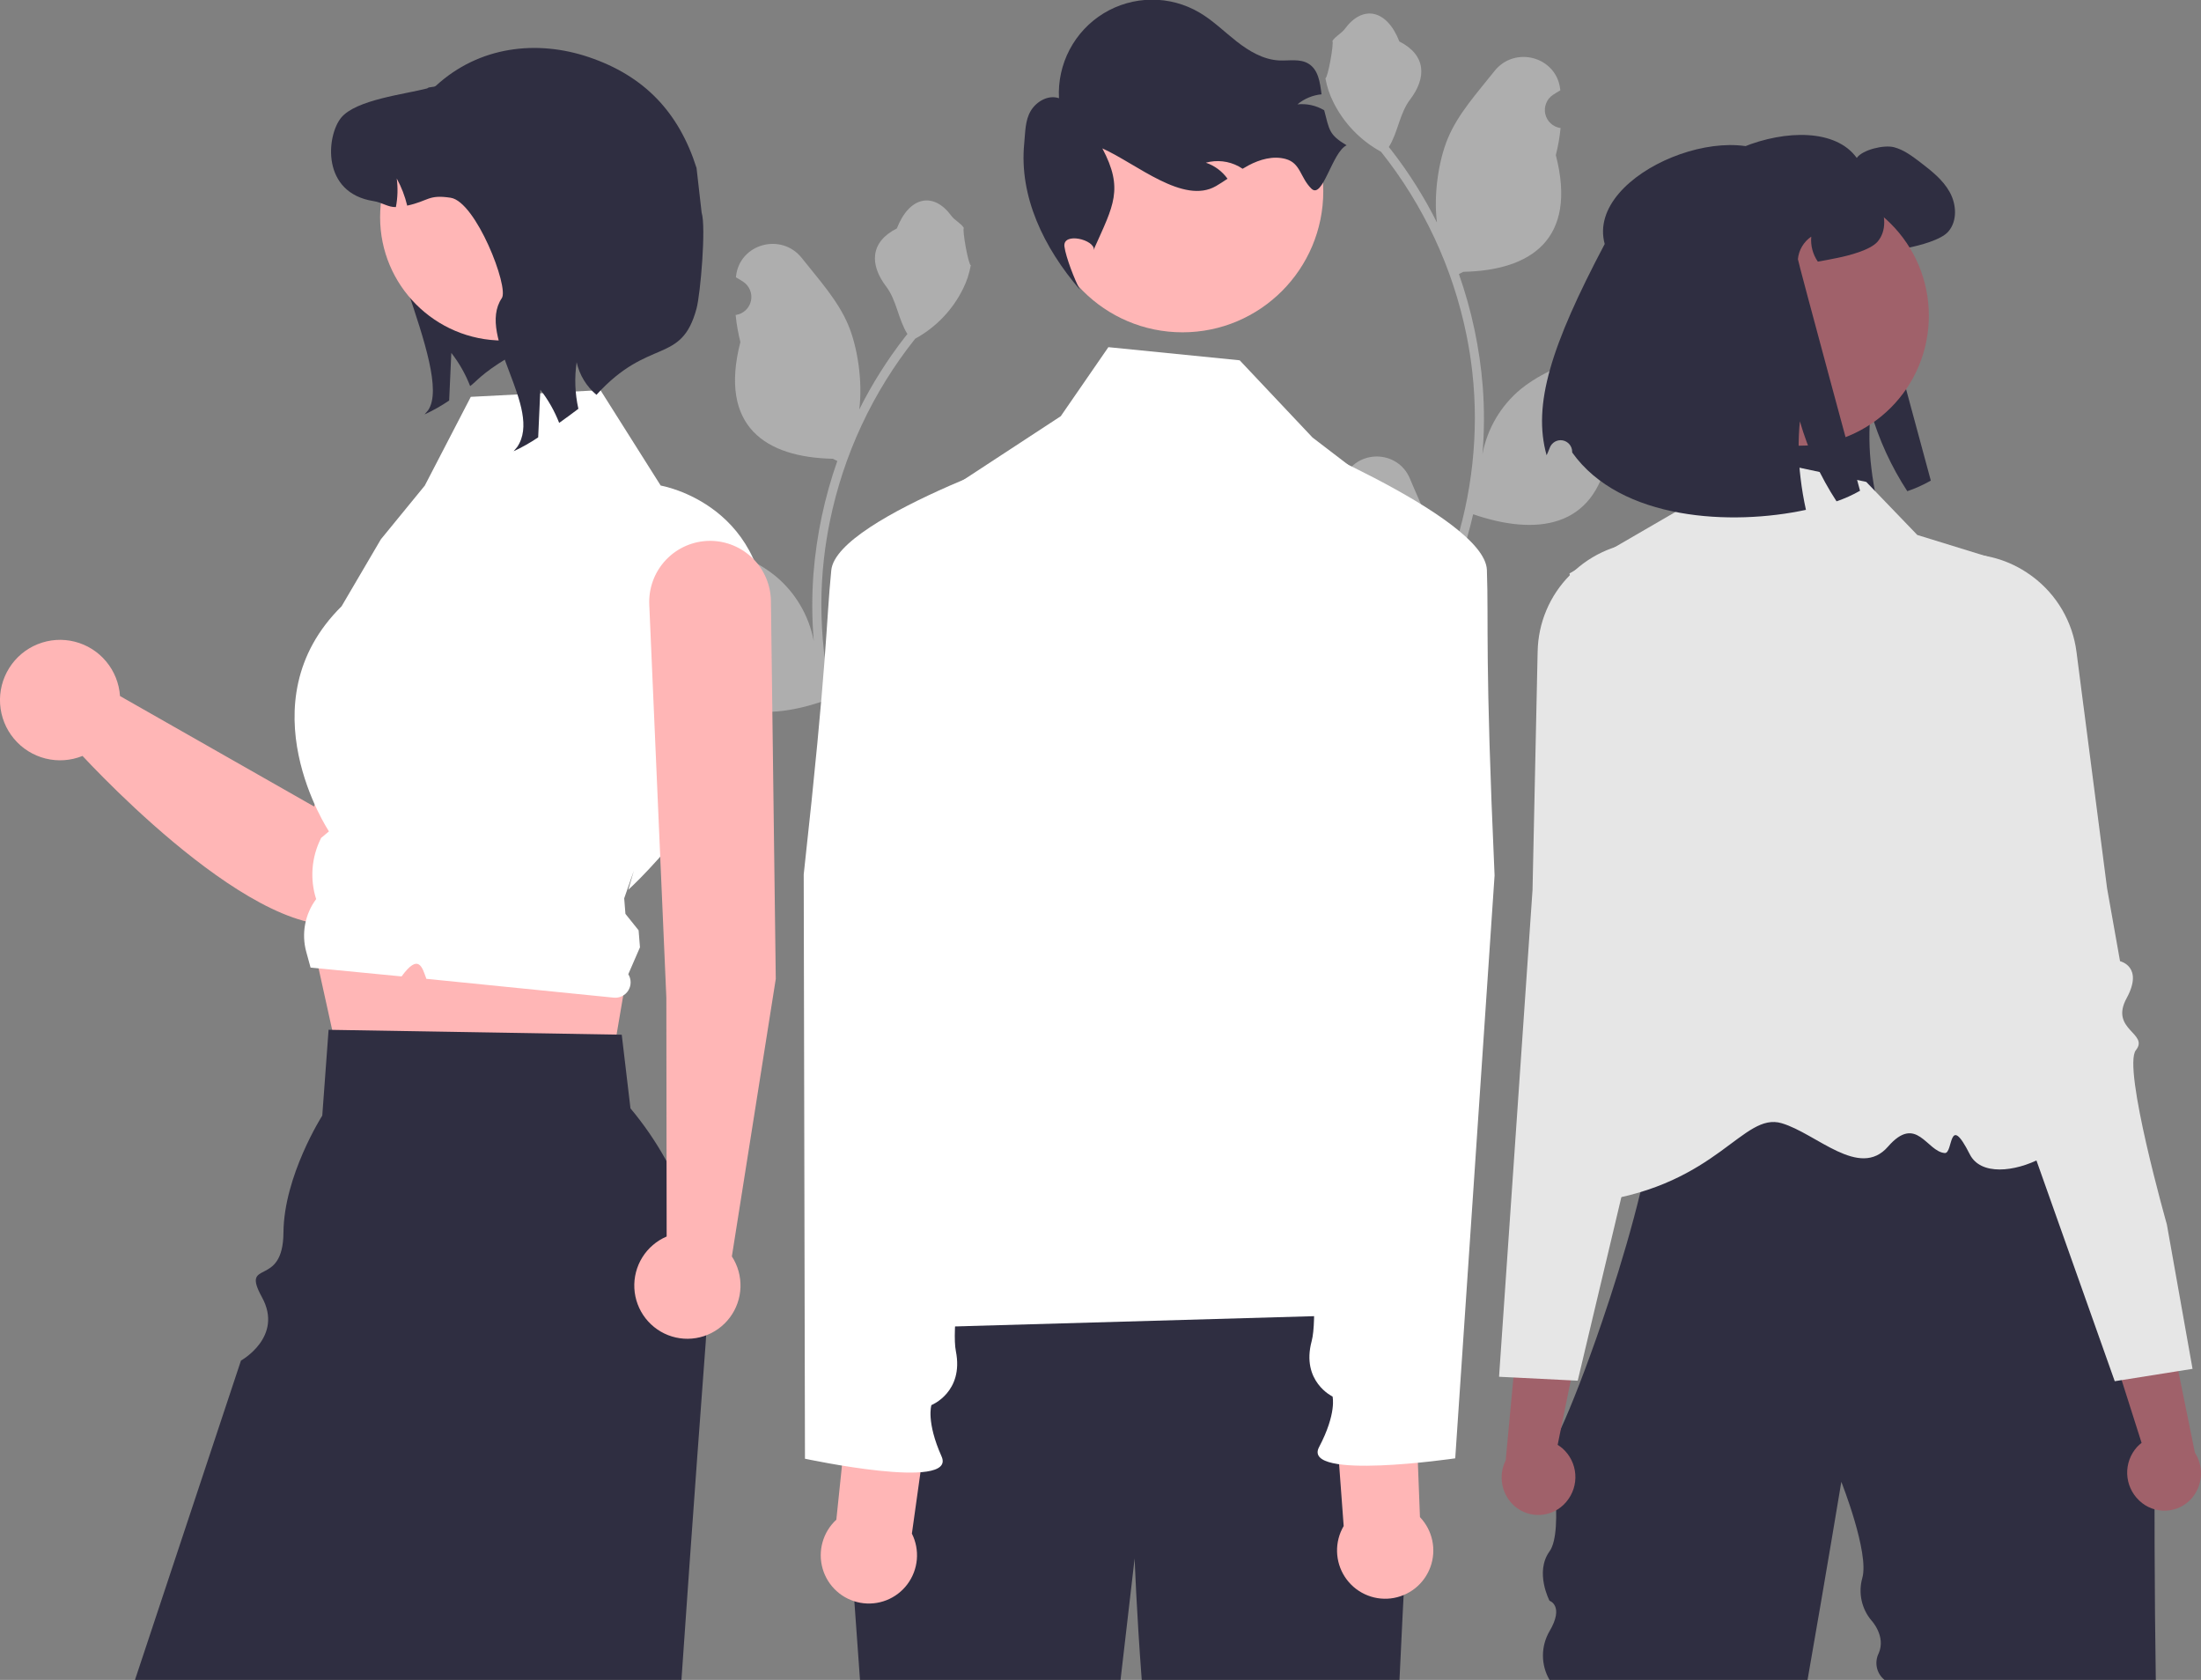 <?xml version="1.0" encoding="utf-8"?>
<svg xmlns="http://www.w3.org/2000/svg" fill="none" height="100%" overflow="visible" preserveAspectRatio="none" style="display: block;" viewBox="0 0 114 87" width="100%">
<rect x="0" y="0" width="114" height="87" fill="#808080" stroke="none"/>
<g clip-path="url(#clip0_0_212)" id="undraw_people_ka7y 1">
<path d="M69.126 26.217C69.267 26.223 69.408 26.186 69.528 26.11C69.648 26.034 69.742 25.922 69.796 25.791C69.851 25.66 69.864 25.515 69.834 25.376C69.804 25.237 69.732 25.11 69.627 25.014C69.61 24.944 69.597 24.894 69.58 24.825C69.586 24.809 69.593 24.794 69.599 24.779C70.236 23.255 72.397 23.266 73.029 24.792C73.59 26.146 74.304 27.503 74.48 28.935C74.558 29.568 74.525 30.21 74.384 30.832C75.701 27.95 76.386 24.819 76.39 21.649C76.39 20.854 76.346 20.059 76.258 19.269C76.185 18.621 76.084 17.977 75.954 17.338C75.248 13.873 73.732 10.624 71.53 7.86C70.464 7.277 69.602 6.38 69.06 5.291C68.864 4.9 68.725 4.482 68.648 4.051C68.769 4.067 69.102 2.231 69.011 2.119C69.179 1.864 69.478 1.737 69.662 1.488C70.572 0.252 71.825 0.468 72.48 2.148C73.878 2.856 73.892 4.029 73.034 5.157C72.488 5.875 72.413 6.846 71.934 7.615C71.983 7.678 72.034 7.739 72.084 7.802C72.984 8.963 73.769 10.21 74.427 11.524C74.241 10.067 74.516 8.31 74.985 7.178C75.518 5.888 76.518 4.802 77.399 3.687C78.456 2.347 80.625 2.932 80.811 4.63C80.813 4.646 80.815 4.663 80.817 4.679C80.686 4.753 80.558 4.831 80.433 4.915C80.275 5.02 80.153 5.17 80.083 5.347C80.012 5.523 79.996 5.716 80.037 5.901C80.078 6.086 80.174 6.255 80.312 6.384C80.45 6.514 80.624 6.599 80.811 6.628L80.83 6.631C80.784 7.103 80.701 7.572 80.584 8.032C81.714 12.41 79.275 14.005 75.793 14.077C75.716 14.116 75.641 14.156 75.564 14.193C76.225 16.072 76.64 18.028 76.798 20.013C76.887 21.185 76.882 22.361 76.782 23.532L76.788 23.491C77.04 22.189 77.733 21.015 78.749 20.166C80.258 18.923 82.39 18.465 84.018 17.466C84.802 16.986 85.806 17.607 85.67 18.518C85.668 18.532 85.665 18.547 85.663 18.561C85.42 18.66 85.184 18.775 84.955 18.903C84.825 18.977 84.697 19.056 84.571 19.139C84.414 19.244 84.292 19.395 84.222 19.571C84.151 19.747 84.135 19.94 84.176 20.125C84.217 20.31 84.313 20.479 84.451 20.609C84.589 20.738 84.763 20.823 84.95 20.852L84.969 20.855C84.983 20.857 84.995 20.859 85.009 20.861C84.594 21.854 84.012 22.767 83.288 23.562C82.582 27.384 79.548 27.747 76.303 26.634H76.301C75.945 28.184 75.429 29.694 74.762 31.138H69.263C69.244 31.077 69.226 31.013 69.208 30.952C69.717 30.984 70.228 30.954 70.73 30.861C70.322 30.36 69.914 29.854 69.506 29.352C69.497 29.343 69.488 29.333 69.48 29.322C69.273 29.066 69.064 28.811 68.857 28.554L68.857 28.554C68.846 27.766 68.936 26.981 69.125 26.217L69.126 26.217Z" fill="#F2F2F2" id="Vector" opacity="0.4"/>
<path d="M86.781 12.111C85.758 8.374 94.004 5.17 96.17 8.179C96.471 7.751 97.584 7.491 98.094 7.623C98.605 7.754 99.034 8.082 99.453 8.399C100.029 8.843 100.626 9.302 100.98 9.94C101.336 10.575 101.391 11.441 100.912 11.993C100.532 12.431 99.412 12.714 98.841 12.83C98.443 12.911 98.108 12.977 97.82 13.024C97.558 12.646 97.437 12.188 97.479 11.73C97.285 11.861 97.123 12.034 97.003 12.235C96.884 12.437 96.81 12.662 96.788 12.895C96.78 12.992 100.006 24.89 100.006 24.89C99.618 25.111 99.211 25.295 98.788 25.438C97.953 24.159 97.313 22.761 96.89 21.292C96.793 22.274 96.805 23.264 96.927 24.244C96.991 24.794 97.084 25.339 97.204 25.879C93.371 26.709 87.605 26.436 85.097 22.908C85.097 22.894 85.096 22.879 85.096 22.864C85.094 22.725 85.043 22.591 84.954 22.485C84.864 22.379 84.74 22.307 84.603 22.282C84.467 22.258 84.326 22.281 84.204 22.349C84.083 22.417 83.989 22.525 83.939 22.655C83.878 22.811 83.822 22.945 83.772 23.053C83.041 20.433 83.987 17.402 86.781 12.111Z" fill="#2F2E41" id="Vector_2"/>
<path d="M80.257 74.755V74.878C80.253 74.837 80.253 74.796 80.257 74.755Z" fill="#2F2E41" id="Vector_3"/>
<path d="M84.012 53.608C84.109 53.582 84.208 53.563 84.309 53.551C84.194 53.57 84.095 53.589 84.012 53.608Z" fill="#2F2E41" id="Vector_4"/>
<path d="M83.925 53.631C83.951 53.623 83.981 53.616 84.012 53.609C83.983 53.616 83.955 53.622 83.925 53.631Z" fill="#2F2E41" id="Vector_5"/>
<path d="M111.659 86.999H97.608C97.407 86.839 97.268 86.615 97.213 86.363C97.159 86.112 97.192 85.85 97.307 85.62C97.691 84.738 96.939 83.931 96.939 83.931C96.683 83.632 96.506 83.273 96.422 82.888C96.338 82.503 96.35 82.103 96.457 81.724C96.83 80.42 95.371 76.742 95.371 76.742C95.371 76.742 94.584 81.492 93.621 86.999H80.257C80.034 86.617 79.916 86.182 79.916 85.739C79.916 85.296 80.034 84.861 80.257 84.478C81.036 83.155 80.257 82.901 80.257 82.901C80.257 82.901 79.479 81.42 80.257 80.344C81.036 79.269 80.257 74.878 80.257 74.878C80.287 75.072 80.509 74.719 80.85 73.979C81.37 72.853 82.165 70.828 82.968 68.477C83.542 66.799 84.121 64.953 84.604 63.148H84.605C84.732 62.674 84.852 62.204 84.966 61.738C85.188 60.825 85.378 59.938 85.522 59.105C85.836 57.31 85.939 55.769 85.698 54.767C85.499 53.932 85.062 53.472 84.308 53.551C84.712 53.484 85.304 53.42 86.033 53.361C86.164 53.35 86.3 53.339 86.441 53.328C91.879 52.916 103.544 52.679 103.544 52.679L107.117 59.093L111.642 67.218C111.642 67.218 111.519 78.117 111.659 86.999Z" fill="#2F2E41" id="Vector_6"/>
<path d="M96.661 24.957L88.429 23.207L86.794 26.505L81.29 29.699C81.29 29.699 84.838 44.241 84.818 46.286C84.766 51.479 76.478 63.119 82.739 62.224C88.999 61.328 90.271 57.577 92.281 58.17C94.093 58.705 96.306 61.085 97.788 59.383C99.27 57.681 99.792 59.646 100.729 59.714C101.174 59.746 100.906 57.565 102.026 59.782C103.146 61.999 109.087 59.015 107.074 56.996C103.72 53.635 103.039 28.857 103.039 28.857L99.306 27.705L96.661 24.957Z" fill="#E6E6E6" id="Vector_7"/>
<path d="M81.135 77.767C81.466 77.372 81.63 76.863 81.592 76.348C81.554 75.834 81.317 75.354 80.931 75.012C80.852 74.944 80.767 74.882 80.678 74.828L82.054 68.057L78.872 66.148L77.987 75.628C77.791 76.017 77.73 76.461 77.812 76.889C77.894 77.318 78.115 77.707 78.441 77.996C78.628 78.159 78.846 78.283 79.081 78.361C79.315 78.44 79.564 78.471 79.811 78.454C80.058 78.436 80.299 78.37 80.52 78.259C80.742 78.148 80.939 77.995 81.102 77.807C81.113 77.794 81.124 77.781 81.135 77.767Z" fill="#A0616A" id="Vector_8"/>
<path d="M91.014 42.075C90.995 41.858 90.718 41.759 90.334 41.622C89.948 41.503 89.582 41.329 89.246 41.106C88.396 40.49 88.73 39.847 89.193 38.957C89.283 38.784 89.377 38.604 89.465 38.417C89.727 37.863 89.31 35.577 88.224 31.621C87.89 30.403 87.891 29.543 87.66 28.972C87.43 28.402 86.968 28.12 85.711 28.062C84.192 27.985 82.704 28.515 81.573 29.536C81.543 29.563 81.511 29.592 81.481 29.621C81.423 29.675 81.367 29.73 81.312 29.787C80.266 30.84 79.668 32.259 79.642 33.745L79.636 33.998L79.377 46.084L78.648 56.69L77.643 71.301L78.388 71.337L81.357 71.486L81.718 71.503L82.572 67.91L83.601 63.586L83.978 61.997L85.151 57.069L85.698 54.767L86.033 53.361L86.169 52.786L86.833 49.995C86.849 49.937 88.377 43.892 90.139 42.881C90.796 42.505 91.033 42.286 91.014 42.075Z" fill="#E6E6E6" id="Vector_9"/>
<path d="M110.783 77.695C110.412 77.338 110.195 76.849 110.177 76.334C110.16 75.818 110.344 75.316 110.69 74.934C110.762 74.858 110.84 74.787 110.923 74.724L108.829 68.14L111.788 65.899L113.684 75.229C113.92 75.596 114.029 76.03 113.993 76.465C113.958 76.9 113.779 77.31 113.486 77.633C113.317 77.815 113.115 77.961 112.89 78.065C112.665 78.168 112.421 78.226 112.174 78.235C111.926 78.244 111.679 78.205 111.447 78.118C111.215 78.032 111.002 77.9 110.821 77.731C110.808 77.719 110.796 77.707 110.783 77.695Z" fill="#A0616A" id="Vector_10"/>
<path d="M112.231 63.409C112.231 63.409 109.923 55.27 110.627 54.389C111.331 53.508 109.252 53.335 110.148 51.694C111.044 50.053 109.807 49.779 109.807 49.779L109.136 46.006L107.937 36.739L107.9 36.463L107.552 33.767C107.454 32.997 107.203 32.254 106.813 31.584C106.422 30.913 105.901 30.328 105.28 29.864C105.249 29.84 105.216 29.817 105.184 29.794C105.036 29.687 104.885 29.588 104.731 29.497C103.58 28.816 102.228 28.559 100.908 28.769C98.42 29.158 99.194 30.087 98.791 32.579C98.135 36.629 97.965 38.946 98.285 39.47C98.392 39.646 98.506 39.815 98.614 39.977C99.169 40.812 99.57 41.416 98.791 42.12C98.48 42.378 98.135 42.59 97.765 42.75C97.398 42.927 97.133 43.055 97.137 43.274C97.141 43.485 97.4 43.677 98.093 43.98C98.933 44.348 99.836 45.742 100.575 47.166C101.162 48.313 101.685 49.492 102.142 50.697L108.496 68.609L109.532 71.531L109.89 71.474L112.825 71.007L113.562 70.891L112.231 63.409Z" fill="#E6E6E6" id="Vector_11"/>
<path d="M93.188 23.083C96.897 23.083 99.904 20.069 99.904 16.351C99.904 12.633 96.897 9.619 93.188 9.619C89.479 9.619 86.472 12.633 86.472 16.351C86.472 20.069 89.479 23.083 93.188 23.083Z" fill="#A0616A" id="Vector_12"/>
<path d="M83.115 12.636C82.092 8.899 90.339 5.695 92.504 8.704C92.805 8.276 93.918 8.016 94.429 8.147C94.939 8.279 95.369 8.607 95.788 8.924C96.364 9.368 96.961 9.827 97.314 10.465C97.67 11.1 97.725 11.966 97.246 12.518C96.867 12.956 95.746 13.239 95.175 13.355C94.777 13.436 94.442 13.502 94.154 13.549C93.892 13.171 93.772 12.713 93.813 12.255C93.62 12.386 93.457 12.559 93.338 12.76C93.218 12.961 93.144 13.187 93.122 13.42C93.114 13.518 96.34 25.415 96.34 25.415C95.953 25.636 95.545 25.82 95.123 25.963C94.287 24.684 93.647 23.286 93.224 21.817C93.127 22.799 93.139 23.789 93.261 24.769C93.326 25.319 93.418 25.864 93.538 26.404C89.705 27.234 83.94 26.961 81.431 23.433C81.431 23.419 81.43 23.404 81.43 23.389C81.428 23.25 81.378 23.116 81.288 23.01C81.198 22.904 81.074 22.832 80.938 22.807C80.801 22.782 80.66 22.806 80.539 22.874C80.417 22.942 80.324 23.05 80.273 23.18C80.212 23.336 80.156 23.471 80.106 23.578C79.376 20.958 80.321 17.927 83.115 12.636Z" fill="#2F2E41" id="Vector_13"/>
<path d="M49.807 35.898C49.665 35.905 49.524 35.868 49.404 35.791C49.285 35.715 49.191 35.604 49.136 35.473C49.081 35.342 49.068 35.197 49.098 35.057C49.128 34.918 49.2 34.792 49.305 34.695C49.322 34.626 49.335 34.576 49.352 34.506C49.346 34.491 49.34 34.476 49.333 34.461C48.696 32.937 46.535 32.948 45.903 34.474C45.342 35.828 44.628 37.185 44.452 38.617C44.374 39.25 44.407 39.892 44.549 40.513C43.231 37.632 42.547 34.501 42.542 31.331C42.542 30.536 42.586 29.741 42.674 28.95C42.747 28.302 42.848 27.659 42.978 27.02C43.684 23.554 45.2 20.306 47.402 17.541C48.468 16.959 49.33 16.062 49.872 14.973C50.068 14.582 50.207 14.164 50.284 13.733C50.164 13.748 49.831 11.913 49.921 11.8C49.754 11.546 49.454 11.419 49.271 11.17C48.361 9.933 47.107 10.149 46.452 11.83C45.054 12.537 45.041 13.711 45.899 14.839C46.444 15.557 46.519 16.528 46.998 17.297C46.949 17.36 46.898 17.421 46.849 17.484C45.948 18.645 45.163 19.892 44.505 21.206C44.691 19.748 44.416 17.992 43.947 16.86C43.414 15.57 42.414 14.483 41.534 13.368C40.476 12.029 38.307 12.614 38.121 14.312C38.119 14.328 38.117 14.344 38.116 14.361C38.246 14.435 38.374 14.513 38.5 14.596C38.657 14.702 38.779 14.852 38.849 15.028C38.92 15.204 38.936 15.398 38.895 15.583C38.854 15.768 38.758 15.937 38.62 16.066C38.482 16.196 38.308 16.281 38.121 16.31L38.102 16.313C38.148 16.785 38.231 17.253 38.348 17.713C37.219 22.092 39.657 23.687 43.139 23.759C43.216 23.798 43.291 23.838 43.368 23.875C42.707 25.753 42.292 27.71 42.134 29.695C42.045 30.866 42.05 32.043 42.15 33.214L42.144 33.172C41.892 31.871 41.199 30.696 40.183 29.847C38.674 28.605 36.542 28.147 34.914 27.148C34.13 26.667 33.126 27.289 33.263 28.2C33.265 28.214 33.267 28.229 33.269 28.243C33.512 28.342 33.748 28.456 33.977 28.585C34.108 28.659 34.236 28.737 34.361 28.82C34.518 28.926 34.64 29.076 34.711 29.252C34.781 29.428 34.797 29.622 34.756 29.807C34.715 29.992 34.619 30.161 34.481 30.29C34.343 30.42 34.169 30.505 33.982 30.534L33.963 30.537C33.949 30.539 33.937 30.541 33.924 30.543C34.338 31.535 34.92 32.449 35.644 33.243C36.35 37.066 39.384 37.428 42.629 36.315H42.631C42.987 37.866 43.503 39.376 44.17 40.82H49.669C49.689 40.758 49.706 40.695 49.724 40.634C49.215 40.666 48.704 40.636 48.203 40.543C48.611 40.041 49.019 39.535 49.426 39.034C49.436 39.024 49.444 39.014 49.452 39.004C49.659 38.747 49.868 38.492 50.075 38.236L50.075 38.235C50.086 37.448 49.996 36.663 49.807 35.898L49.807 35.898Z" fill="#F2F2F2" id="Vector_14" opacity="0.4"/>
<path d="M24.149 8.179C24.024 8.471 20.176 8.439 20 8.699C18.641 10.703 23.539 19.23 22.18 21.237L21.991 21.463C22.434 21.258 22.86 21.017 23.264 20.743C23.3 19.922 23.337 19.098 23.376 18.276C23.783 18.798 24.111 19.377 24.351 19.994C24.667 19.771 24.927 19.357 26.283 18.541C26.832 17.937 27.465 17.415 28.162 16.991L24.149 8.179Z" fill="#2F2E41" id="Vector_15"/>
<path d="M26.943 24.604C26.519 24.327 26.034 24.155 25.53 24.103C25.026 24.051 24.517 24.12 24.044 24.305C23.572 24.49 23.151 24.785 22.816 25.165C22.48 25.546 22.24 26.002 22.115 26.494L16.267 41.767L6.216 36.047C6.171 35.389 5.921 34.763 5.499 34.257C5.078 33.751 4.508 33.392 3.87 33.231C3.233 33.07 2.561 33.116 1.951 33.362C1.341 33.607 0.824 34.04 0.475 34.599C0.125 35.157 -0.039 35.812 0.006 36.469C0.051 37.127 0.302 37.753 0.724 38.258C1.146 38.764 1.717 39.122 2.355 39.282C2.992 39.442 3.664 39.396 4.274 39.149C6.391 41.414 15.568 50.699 19.367 47.071C22.56 44.022 27.169 32.203 28.278 28.122C28.456 27.47 28.422 26.778 28.183 26.145C27.943 25.513 27.509 24.973 26.943 24.604Z" fill="#FFB6B6" id="Vector_16"/>
<path d="M15.963 47.711L17.808 56.072L31.302 57.295L32.542 50.015L15.963 47.711Z" fill="#FFB6B6" id="Vector_17"/>
<path d="M36.575 69.151C36.569 69.271 36.562 69.389 36.553 69.509C36.423 71.242 36.276 73.24 36.115 75.429C35.862 78.904 35.58 82.86 35.295 86.999H6.992L12.481 70.461C12.481 70.461 14.697 69.238 13.569 67.183C12.441 65.128 14.661 66.766 14.682 63.831C14.702 60.897 16.692 57.775 16.692 57.775L17.019 53.331L17.205 53.335L31.934 53.581L32.203 53.586L32.655 57.4C35.402 60.677 36.803 64.877 36.575 69.151Z" fill="#2F2E41" id="Vector_18"/>
<path d="M24.385 20.552L31.101 20.206L34.221 25.147C34.221 25.147 40.091 26.13 39.684 33.064C39.277 39.997 32.542 46.081 32.542 46.081L32.83 45.092L32.33 46.523L32.394 47.328L33.076 48.179L33.147 49.06L32.542 50.453C32.621 50.58 32.663 50.725 32.663 50.874C32.663 51.023 32.621 51.169 32.543 51.295C32.464 51.422 32.352 51.523 32.219 51.589C32.086 51.655 31.937 51.682 31.789 51.667L22.084 50.692C21.863 50.083 21.686 49.354 20.8 50.567L19.886 50.479L16.086 50.11L15.862 49.293C15.735 48.829 15.715 48.342 15.804 47.869C15.893 47.396 16.088 46.949 16.375 46.563C16.045 45.527 16.132 44.403 16.616 43.43L16.635 43.393L17.038 43.056C17.038 43.056 12.623 36.407 17.692 31.399L19.726 27.932L22.002 25.148L24.385 20.552Z" fill="white" id="Vector_19"/>
<path d="M26.056 17.636C29.574 17.636 32.426 14.777 32.426 11.251C32.426 7.725 29.574 4.867 26.056 4.867C22.539 4.867 19.687 7.725 19.687 11.251C19.687 14.777 22.539 17.636 26.056 17.636Z" fill="#FFB6B6" id="Vector_20"/>
<path d="M30.893 20.448C30.375 20.014 30.014 19.42 29.867 18.759C29.749 19.561 29.779 20.379 29.957 21.171C29.612 21.431 29.278 21.678 28.962 21.901C28.722 21.284 28.393 20.705 27.986 20.183C27.948 21.005 27.911 21.829 27.875 22.65C27.471 22.924 27.045 23.165 26.602 23.37L26.791 23.144C28.15 21.137 24.634 17.443 25.992 15.439C26.373 14.878 24.652 10.441 23.34 10.241C22.172 10.064 22.222 10.402 21.091 10.649C20.974 10.158 20.791 9.685 20.549 9.242C20.614 9.735 20.599 10.236 20.505 10.724C20.103 10.739 19.787 10.483 19.359 10.417C16.628 9.999 16.906 7.038 17.666 6.1C18.428 5.164 20.959 4.883 22.126 4.579C22.232 4.475 22.473 4.54 22.58 4.441C24.816 2.39 27.807 2.05 30.499 2.959C33.369 3.929 35.159 5.806 36.077 8.699L36.341 11.014C36.577 11.759 36.28 15.223 36.077 15.977C35.29 18.91 33.614 17.446 30.893 20.448Z" fill="#2F2E41" id="Vector_21"/>
<path d="M40.181 50.696L39.93 31.12C39.917 30.291 39.579 29.5 38.99 28.918C38.4 28.337 37.606 28.01 36.778 28.01C36.35 28.01 35.927 28.098 35.533 28.267C35.14 28.437 34.785 28.685 34.491 28.996C34.196 29.307 33.968 29.675 33.82 30.078C33.672 30.481 33.608 30.909 33.63 31.338L34.513 51.664L34.529 64.037C34.009 64.258 33.57 64.634 33.27 65.115C32.971 65.595 32.827 66.156 32.856 66.721C32.886 67.287 33.089 67.829 33.437 68.275C33.785 68.721 34.262 69.049 34.802 69.214C35.342 69.379 35.92 69.373 36.457 69.197C36.994 69.021 37.464 68.684 37.803 68.231C38.142 67.778 38.334 67.232 38.353 66.666C38.371 66.1 38.216 65.542 37.907 65.068L40.181 50.696Z" fill="#FFB6B6" id="Vector_22"/>
<path d="M73.052 76.021C73.052 76.021 72.665 83.013 72.486 87H59.136C58.861 83.371 58.768 80.706 58.768 80.706L58.038 87H44.543L43.706 75.342L47.749 65.296C47.749 65.296 69.659 63.773 71.692 65.706C73.723 67.636 73.052 76.021 73.052 76.021Z" fill="#2F2E41" id="Vector_23"/>
<path d="M61.247 17.21C65.274 17.21 68.539 13.937 68.539 9.9C68.539 5.863 65.274 2.59 61.247 2.59C57.219 2.59 53.954 5.863 53.954 9.9C53.954 13.937 57.219 17.21 61.247 17.21Z" fill="#FFB6B6" id="Vector_24"/>
<path d="M69.747 7.525C68.998 7.867 68.512 10.347 67.924 9.77C67.335 9.194 67.374 8.444 66.581 8.231C65.939 8.058 65.25 8.255 64.665 8.566C64.561 8.621 64.459 8.681 64.361 8.74C64.296 8.697 64.231 8.656 64.161 8.618C63.638 8.337 63.028 8.268 62.456 8.426C62.908 8.577 63.301 8.868 63.579 9.256C63.384 9.387 63.185 9.519 62.983 9.636C61.289 10.615 58.879 8.485 57.096 7.685C58.213 9.785 57.663 10.655 56.693 12.827L56.66 12.951C56.715 12.407 55.034 12.001 55.132 12.767C55.201 13.312 55.671 14.521 55.934 15.002C54.059 12.829 52.779 10.171 53.049 7.428C53.108 6.852 53.09 6.244 53.386 5.744C53.683 5.247 54.302 4.897 54.849 5.087C54.803 4.213 54.994 3.342 55.402 2.567C55.81 1.793 56.419 1.143 57.166 0.688C57.913 0.234 58.768 -0.01 59.642 -0.017C60.516 -0.023 61.375 0.208 62.128 0.652C62.828 1.064 63.412 1.646 64.054 2.148C64.695 2.65 65.435 3.088 66.248 3.13C66.764 3.155 67.326 3.028 67.769 3.296C68.282 3.607 68.37 4.258 68.448 4.884C67.989 4.929 67.555 5.11 67.2 5.404C67.674 5.356 68.151 5.458 68.564 5.697C68.572 5.701 68.579 5.705 68.586 5.71C68.858 6.745 68.83 6.975 69.747 7.525Z" fill="#2F2E41" id="Vector_25"/>
<path d="M44.575 68.833C50.786 61.547 48.688 52.279 46.223 42.923L46.692 29.102C46.715 28.424 46.901 27.762 47.233 27.171C47.565 26.58 48.034 26.078 48.601 25.706L54.941 21.555L57.408 17.979L64.21 18.66L67.982 22.659L72.157 25.854C73.205 26.656 74.003 27.742 74.456 28.983C74.909 30.225 74.998 31.571 74.713 32.861L70.718 50.973C70.718 50.973 72.389 60.363 71.369 61.4C70.35 62.437 67.722 61.4 69.806 62.564C72.306 63.961 74.58 63.703 73.314 64.972C72.049 66.24 73.65 68.003 73.65 68.003L44.575 68.833Z" fill="white" id="Vector_26"/>
<path d="M47.231 79.423L48.266 72.029L44.135 70.847L43.318 78.703C42.976 79.017 42.728 79.421 42.603 79.869C42.477 80.316 42.479 80.79 42.607 81.237C42.735 81.684 42.986 82.086 43.329 82.398C43.673 82.71 44.097 82.92 44.553 83.004C45.009 83.088 45.48 83.042 45.912 82.873C46.344 82.704 46.72 82.417 46.998 82.045C47.276 81.673 47.446 81.23 47.487 80.767C47.528 80.304 47.439 79.838 47.231 79.423Z" fill="#FFB6B6" id="Vector_27"/>
<path d="M55.096 22.888C55.096 22.888 43.337 26.724 43.056 29.531C42.776 32.338 42.869 34.056 41.628 45.288L41.693 75.545C41.693 75.545 49.577 77.237 48.769 75.428C47.96 73.619 48.242 72.768 48.242 72.768C48.242 72.768 49.932 72.099 49.509 69.975C49.086 67.851 51.208 57.325 51.208 57.325L52.547 38.447L55.096 22.888Z" fill="white" id="Vector_28"/>
<path d="M69.595 79.031L69.044 71.586L73.243 70.677L73.546 78.57C73.867 78.906 74.088 79.325 74.184 79.779C74.28 80.234 74.248 80.707 74.091 81.144C73.933 81.582 73.658 81.967 73.294 82.256C72.931 82.544 72.494 82.726 72.034 82.78C71.573 82.834 71.106 82.758 70.686 82.56C70.266 82.363 69.91 82.052 69.656 81.663C69.403 81.273 69.263 80.821 69.252 80.356C69.241 79.891 69.36 79.432 69.595 79.031Z" fill="#FFB6B6" id="Vector_29"/>
<path d="M65.433 22.102C65.433 22.102 76.916 26.7 77.013 29.52C77.11 32.339 76.905 34.047 77.411 45.337L75.373 75.525C75.373 75.525 67.395 76.696 68.32 74.944C69.245 73.192 69.019 72.324 69.019 72.324C69.019 72.324 67.376 71.546 67.937 69.455C68.497 67.363 67.066 56.72 67.066 56.72L66.961 37.795L65.433 22.102Z" fill="white" id="Vector_30"/>
</g>
<defs>
<clipPath id="clip0_0_212">
<rect fill="white" height="87" width="114"/>
</clipPath>
</defs>
</svg>